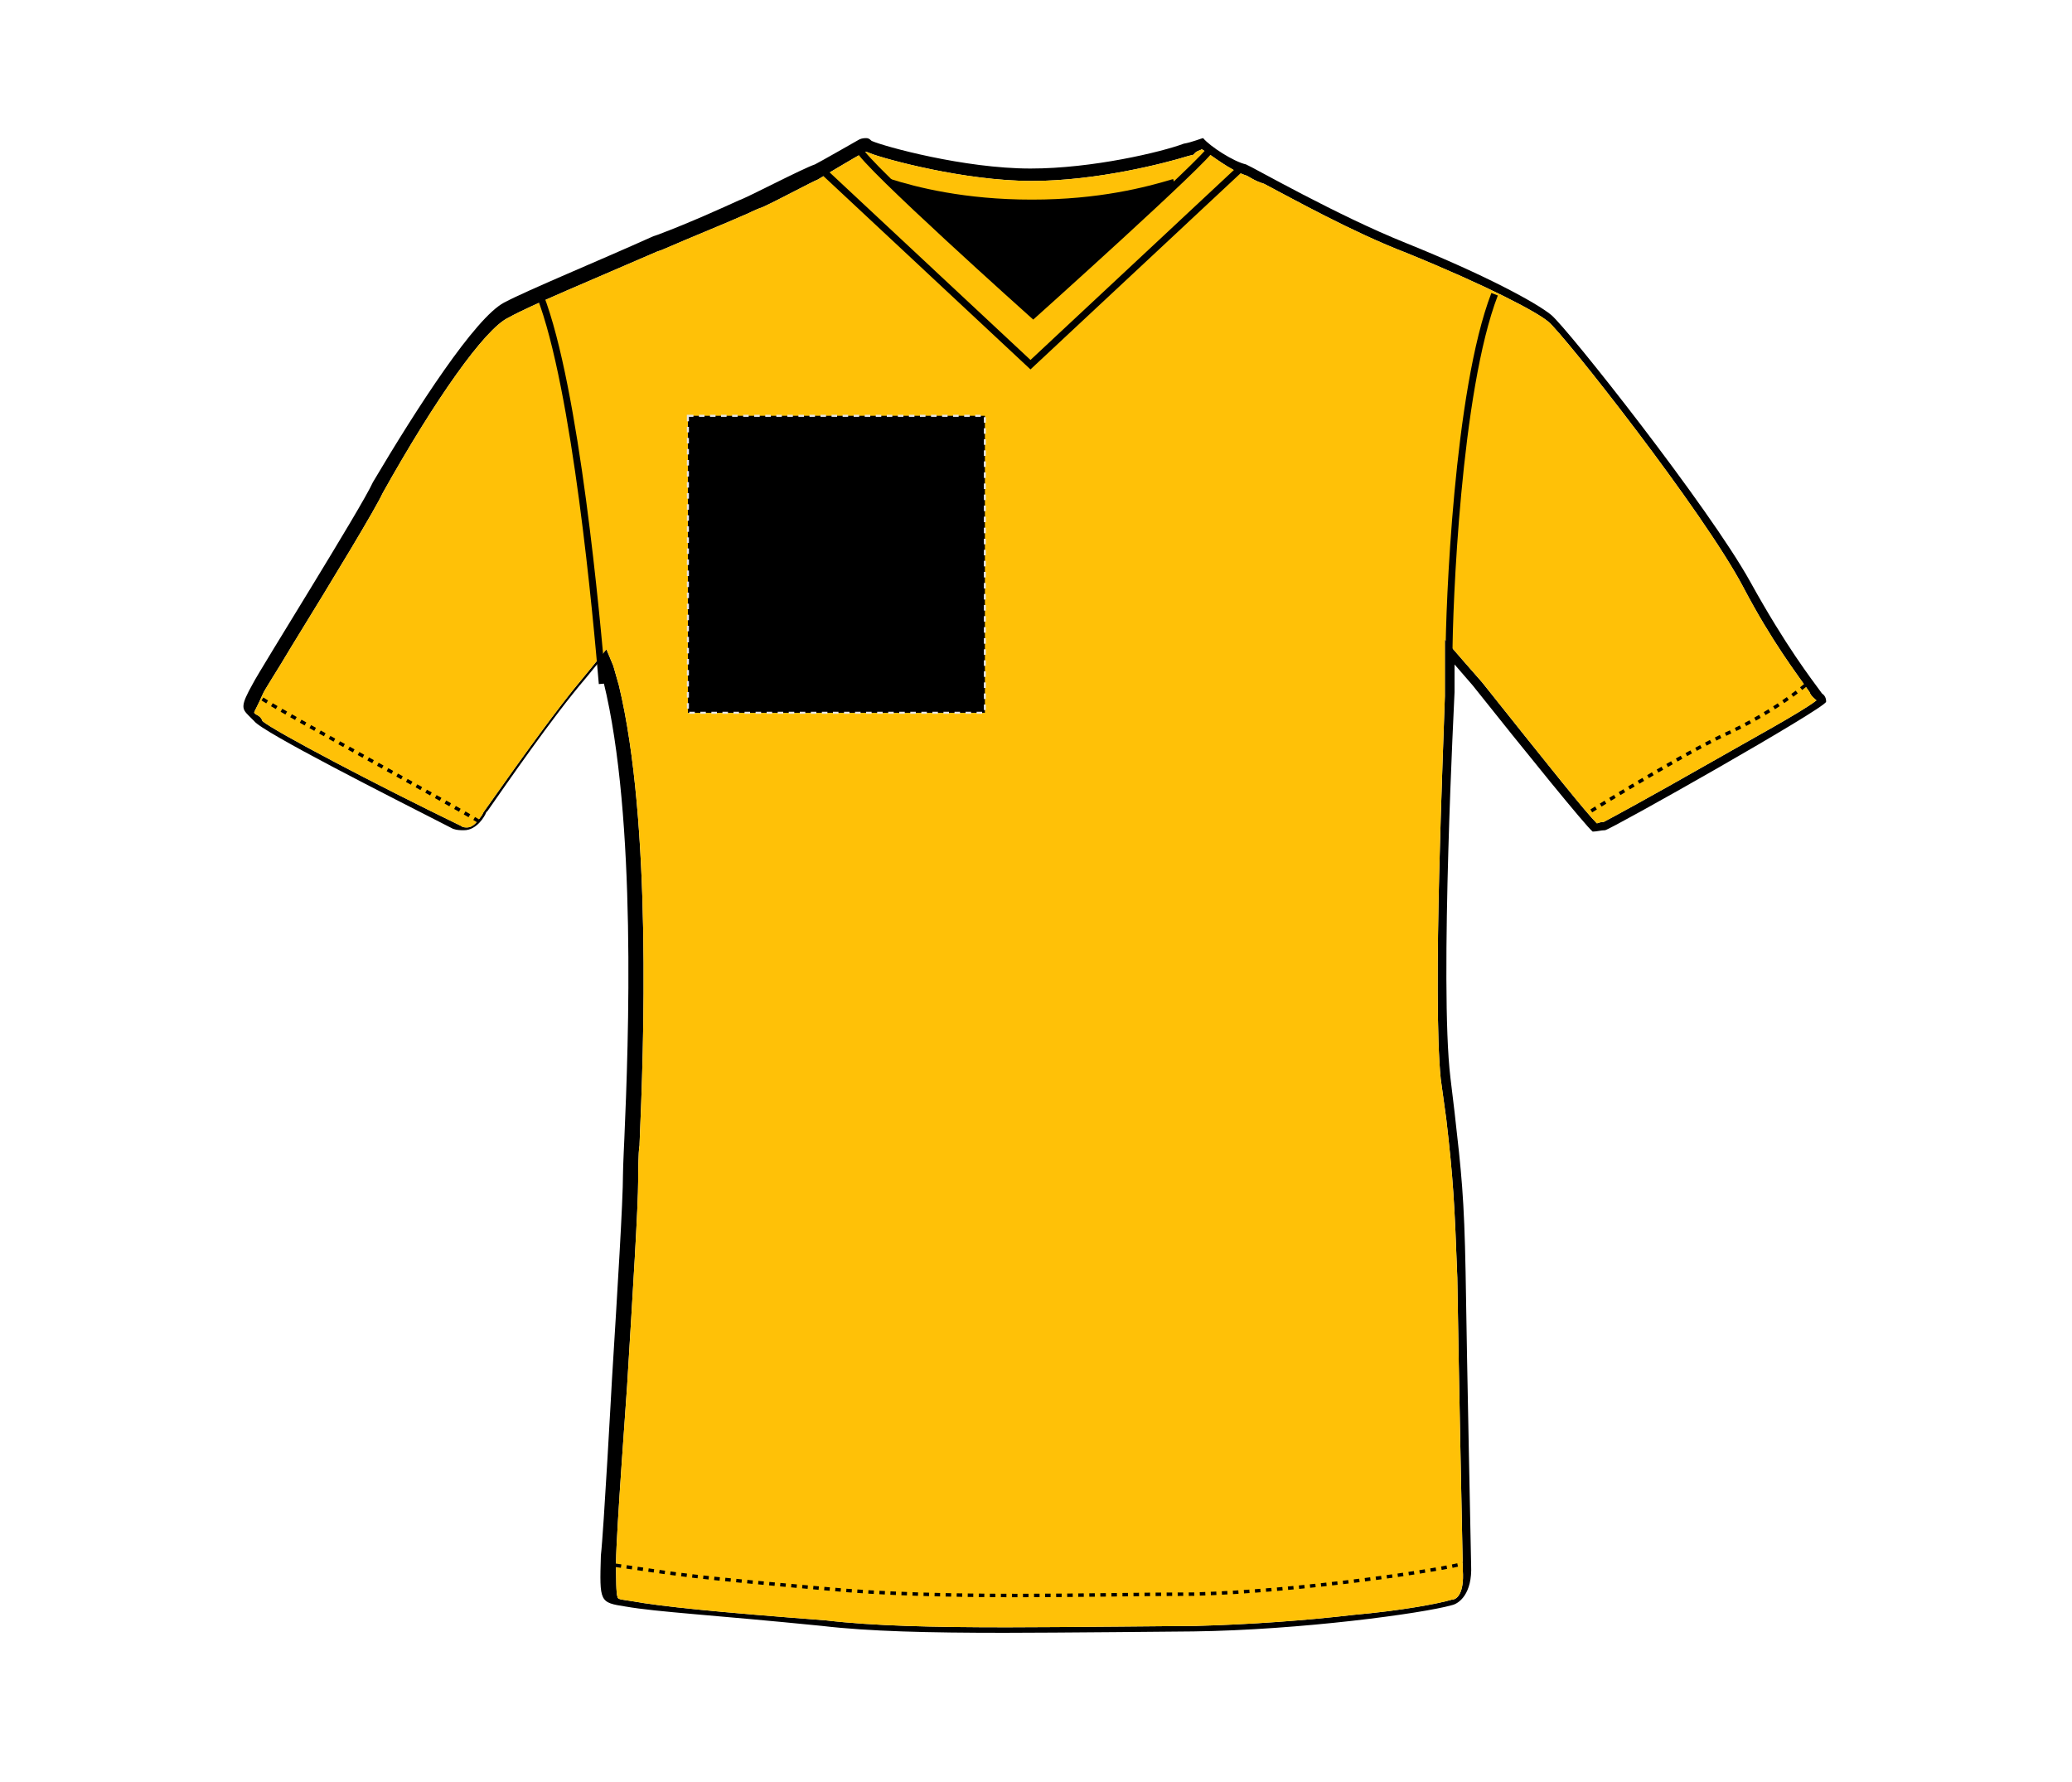 <?xml version="1.0" encoding="UTF-8"?>
<svg xmlns="http://www.w3.org/2000/svg" xmlns:xlink="http://www.w3.org/1999/xlink" version="1.1" id="Layer_1" x="0px" y="0px" viewBox="0 0 150 129" style="enable-background:new 0 0 150 129;" xml:space="preserve">
<style type="text/css">
	.st0{fill:#FFC107;}
	.st1{fill:none;stroke:#000000;stroke-width:0.25;stroke-dasharray:0.4;}
	.st2{fill:none;stroke:#000000;stroke-width:0.5;}
	.st3{stroke:#E6E6E6;stroke-width:0.15;stroke-dasharray:0.4;}
</style>
<g id="v-neck-top-front-garmentoutline_00000101811138448751975300000011567785884794279576_">
	<path d="M131.9,50.2c-0.8-1.1-2.6-3.4-5.2-8.1c-3-5.4-13.2-18.3-14.4-19.3c-1.1-0.9-4.8-2.9-10.5-5.2c-5-2-11.1-5.5-11.6-5.7   c-0.9-0.2-2.6-1.3-3.1-1.9c-0.1,0-0.8,0.3-1.4,0.4c-1.6,0.6-6.6,1.8-11.1,1.8c-4.8,0-10.6-1.6-11.5-2C62.9,10,62.8,10,62.7,10   c-0.1,0-0.3,0-0.5,0.1c0,0-2.8,1.6-3.2,1.8c-0.9,0.3-4.9,2.4-5.5,2.6C52.4,15,50,16.1,47.6,17l-0.3,0.1c-4,1.8-9.1,3.9-10.8,4.8   c-2.1,1.1-6.3,7.6-9.5,13c-0.8,1.8-8.2,13.6-8.7,14.6c-0.9,1.6-0.8,1.8-0.3,2.3c0.1,0.1,0.3,0.3,0.4,0.4C19,53,28.1,57.6,32.8,60   c0.3,0.1,0.5,0.1,0.8,0.1c0.9,0,1.5-1,1.6-1.3l0.1-0.1c1.4-2,4.7-6.8,7.1-9.6l0.9-1.1l0.4,1.4c2.4,9.8,1.8,26.1,1.5,33   c0,0-0.1,2.1-0.1,2.6c0,2-0.4,8.4-0.8,14.9c0,0-0.6,11-0.8,12.7c-0.1,3.4-0.1,3.4,1.8,3.7c2.3,0.4,6.2,0.6,14.2,1.4   c3.4,0.4,7.7,0.5,13.2,0.5c3.5,0,13.7-0.1,13.7-0.1c7.7-0.1,16.6-1.3,18.7-1.9c0.5-0.1,1.5-0.8,1.4-2.9c0,0-0.3-14.5-0.4-21.2   c-0.1-5.4-0.3-7.2-0.8-11.6L105,78c-0.8-6.7,0.3-27.7,0.3-27.9v-2l1.3,1.5c3.9,4.9,8.2,10.2,8.7,10.6c0.3,0,0.6-0.1,0.9-0.1   c0.5-0.1,15.9-8.8,16-9.3C132.2,50.7,132.2,50.4,131.9,50.2z M123.3,55.5c-3.5,2-6.8,3.8-7.2,4c-0.3,0-0.4,0.1-0.5,0.1   c-0.8-0.8-3.2-3.8-8.3-10.2l-1.4-1.6l-1.3-1.5v4.1c-0.1,3.5-0.9,21.7-0.3,27.7l0.4,2.9c0.5,4.3,0.6,6.1,0.8,11.5   c0.1,6.7,0.4,21.2,0.4,21.2c0.1,1.6-0.4,2.1-0.8,2.1c-1,0.3-3.7,0.8-7.1,1.1c-3.4,0.4-7.5,0.7-11.4,0.8c-0.1,0-10.3,0.1-13.7,0.1   c-5.4,0-9.7-0.1-13.1-0.5c-7.9-0.6-11.9-1-14.1-1.4c-0.6-0.1-1-0.1-1-0.3c-0.1-0.3-0.1-1.3-0.1-2.6c0-1.8,0.8-12.6,0.8-12.7   c0.4-6.6,0.8-12.9,0.8-14.9c0-0.3,0-2,0.1-2.5v-0.1c0.3-6.9,0.9-23.2-1.5-33.2l-0.4-1.4L43.9,47L43,48.1l-0.9,1.1   c-1.6,1.9-4,5.2-7.1,9.6L34.9,59c-0.3,0.4-0.6,0.9-1.1,0.9c-0.1,0-0.3,0-0.4-0.1c-6.2-3-13.6-6.9-14.4-7.6   c-0.1-0.3-0.3-0.4-0.5-0.5l-0.1-0.1c0-0.1,0.3-0.6,0.6-1.3c0.1-0.3,1.1-1.8,2.1-3.5c3.2-5.2,6.1-10,6.6-11.1   c3.8-6.8,7.4-11.9,9.1-12.7c1.6-0.9,6.2-2.8,10.8-4.8l0.3-0.1c2.3-1,4.8-2,5.9-2.5c0.3-0.1,0.8-0.4,1.4-0.6c1.3-0.6,3.5-1.8,4-2   c0.5-0.3,2.5-1.5,3.4-2c0,0,0,0,0.1,0c0,0,0.1,0,0.3,0.1c1,0.4,6.8,2,11.7,2c4.7,0,9.7-1.3,11.3-1.8l0.4-0.1   c0.2-0.3,0.5-0.3,0.6-0.4c0.8,0.5,2,1.5,3.2,1.9c0.1,0,0.6,0.4,1.3,0.6c2.1,1.1,6.4,3.5,10.3,5c5.9,2.4,9.5,4.3,10.3,5   c1.1,0.9,11.2,13.7,14.1,19.2c2.1,4,3.9,6.3,4.8,7.6c0.1,0.3,0.4,0.5,0.5,0.6C130.5,51.5,126.8,53.5,123.3,55.5z"></path>
	<path class="st0" d="M131.5,50.7c-1,0.8-4.7,2.8-8.2,4.8c-3.5,2-6.8,3.8-7.2,4c-0.3,0-0.4,0.1-0.5,0.1c-0.8-0.8-3.2-3.8-8.3-10.2   l-1.4-1.6l-1.3-1.5v4.1c-0.1,3.5-0.9,21.7-0.3,27.7l0.4,2.9c0.5,4.3,0.6,6.1,0.8,11.5c0.1,6.7,0.4,21.2,0.4,21.2   c0.1,1.6-0.4,2.1-0.8,2.1c-1,0.3-3.7,0.8-7.1,1.1c-3.4,0.4-7.5,0.7-11.4,0.8c-0.1,0-10.3,0.1-13.7,0.1c-5.4,0-9.7-0.1-13.1-0.5   c-7.9-0.6-11.9-1-14.1-1.4c-0.6-0.1-1-0.1-1-0.3c-0.1-0.3-0.1-1.3-0.1-2.6c0-1.8,0.8-12.6,0.8-12.7c0.4-6.6,0.8-12.9,0.8-14.9   c0-0.3,0-2,0.1-2.5v-0.1c0.3-6.9,0.9-23.2-1.5-33.2l-0.4-1.4L43.9,47L43,48.1l-0.9,1.1c-1.6,1.9-4,5.2-7.1,9.6L34.9,59   c-0.3,0.4-0.6,0.9-1.1,0.9c-0.1,0-0.3,0-0.4-0.1c-6.2-3-13.6-6.9-14.4-7.6c-0.1-0.3-0.3-0.4-0.5-0.5l-0.1-0.1   c0-0.1,0.3-0.6,0.6-1.3c0.1-0.3,1.1-1.8,2.1-3.5c3.2-5.2,6.1-10,6.6-11.1c3.8-6.8,7.4-11.9,9.1-12.7c1.6-0.9,6.2-2.8,10.8-4.8   l0.3-0.1c2.3-1,4.8-2,5.9-2.5c0.3-0.1,0.8-0.4,1.4-0.6c1.3-0.6,3.5-1.8,4-2c0.5-0.3,2.5-1.5,3.4-2c0,0,0,0,0.1,0c0,0,0.1,0,0.3,0.1   c1,0.4,6.8,2,11.7,2c4.7,0,9.7-1.3,11.3-1.8l0.4-0.1c0.2-0.3,0.5-0.3,0.6-0.4c0.8,0.5,2,1.5,3.2,1.9c0.1,0,0.6,0.4,1.3,0.6   c2.1,1.1,6.4,3.5,10.3,5c5.9,2.4,9.5,4.3,10.3,5c1.1,0.9,11.2,13.7,14.1,19.2c2.1,4,3.9,6.3,4.8,7.6   C131.1,50.4,131.4,50.6,131.5,50.7z"></path>
	<path class="st1" d="M106.3,113.1c-2,0.6-12.2,2.1-19.9,2.3c-3.8,0-8.2,0.1-12.7,0.1c-4.8,0-9.8-0.1-14-0.5   c-10.2-0.9-9.7-0.9-15.9-1.8"></path>
	<path class="st1" d="M130.7,49.6c0,0-2.3,2-6.1,3.7c-3.7,1.8-10.2,5.9-10.2,5.9"></path>
	<path class="st1" d="M19,50.6c1.5,1,14.2,7.9,15.9,9"></path>
	<path class="st2" d="M104.9,47.5c0-3.5,0.6-19.2,3.3-26.2"></path>
	<path class="st2" d="M43.6,49.5c-0.4-4.7-1.9-21.4-4.5-28.1"></path>
	<path class="st2" d="M59.5,12.3l15.1,14.1l15.1-14.1"></path>
	<path class="st2" d="M64.4,13.2c1.9,0.6,5.4,1.5,10.3,1.5S83,13.8,85,13.2"></path>
	<path class="st2" d="M62.2,10.8c0.3,1,12.6,12,12.6,12s12.6-11.3,12.9-12.1"></path>
	<path d="M85,13.4l-10.2,9.4l-10.2-9.4c0,0,3.9,1.4,10.5,1.3C75.1,14.7,81.8,14.2,85,13.4z"></path>
</g>
<rect id="v-neck-top-left-breast-garmentscreenbounds" x="49.8" y="30.1" class="st3" width="21.5" height="21.5"></rect>
</svg>
